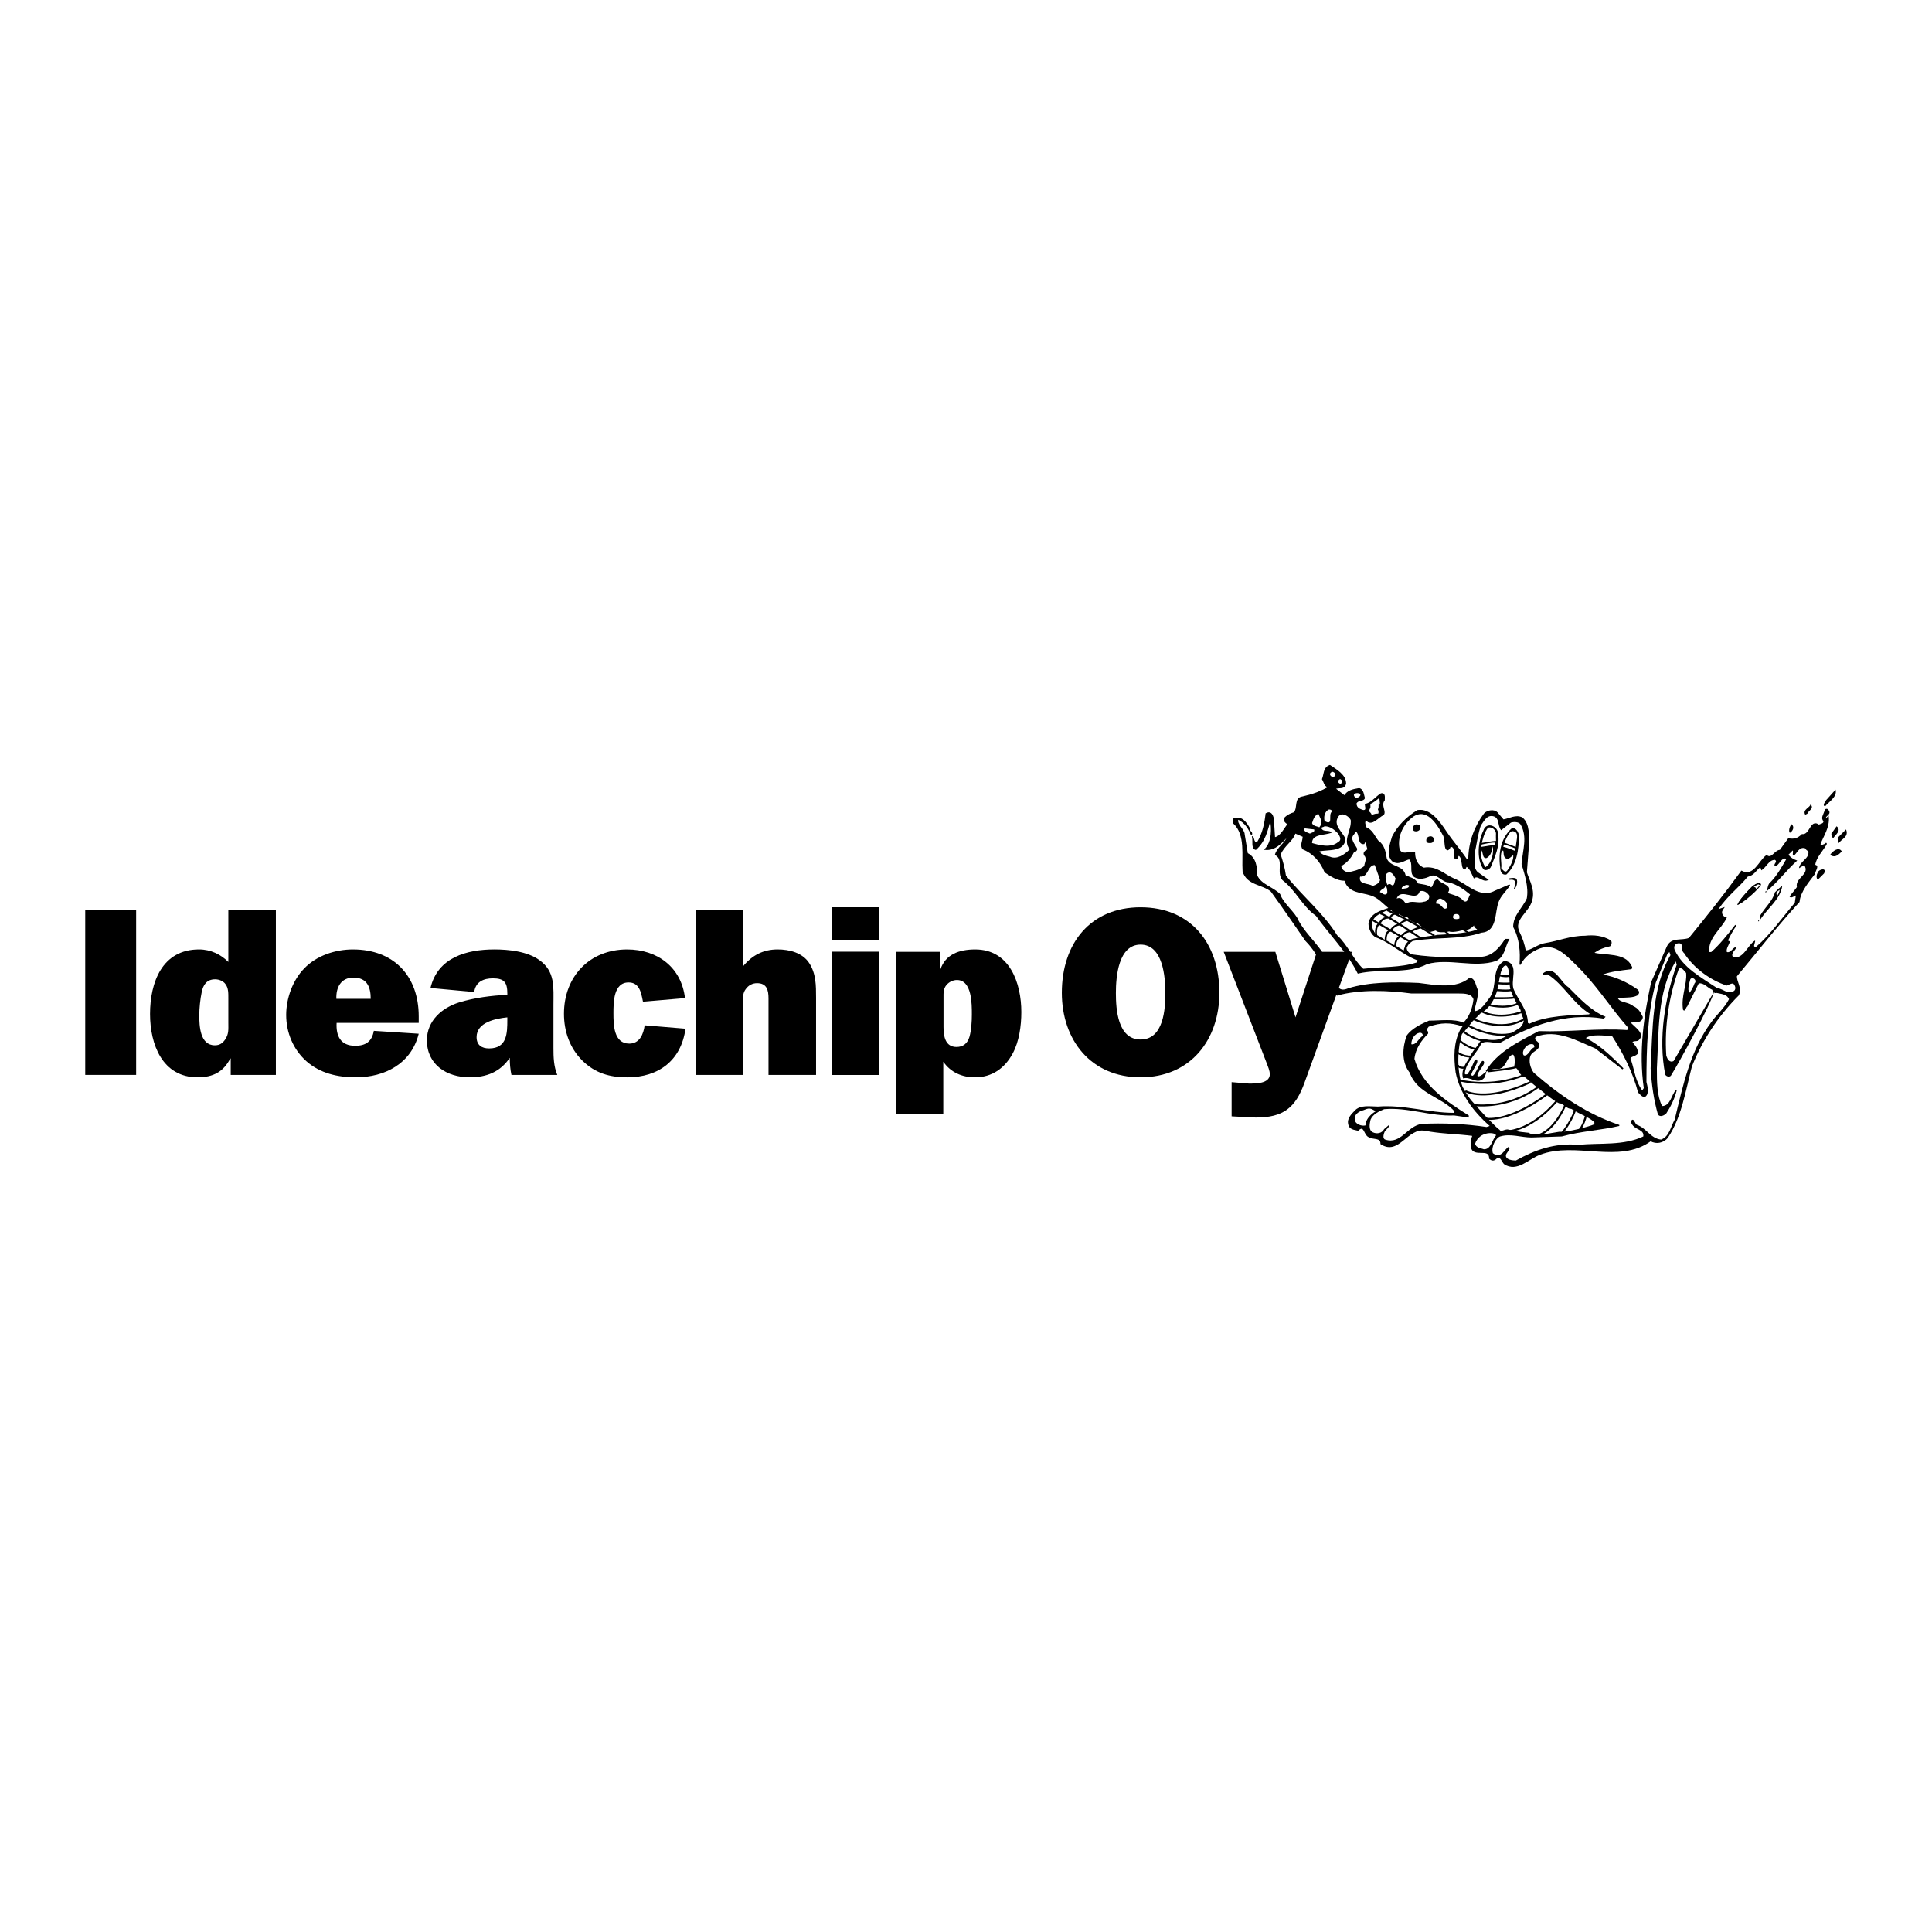 <?xml version="1.0" encoding="utf-8"?>
<!-- Generator: Adobe Illustrator 13.0.0, SVG Export Plug-In . SVG Version: 6.00 Build 14948)  -->
<!DOCTYPE svg PUBLIC "-//W3C//DTD SVG 1.0//EN" "http://www.w3.org/TR/2001/REC-SVG-20010904/DTD/svg10.dtd">
<svg version="1.0" id="Layer_1" xmlns="http://www.w3.org/2000/svg" xmlns:xlink="http://www.w3.org/1999/xlink" x="0px" y="0px"
	 width="192.756px" height="192.756px" viewBox="0 0 192.756 192.756" enable-background="new 0 0 192.756 192.756"
	 xml:space="preserve">
<g>
	<polygon fill-rule="evenodd" clip-rule="evenodd" fill="#FFFFFF" points="0,0 192.756,0 192.756,192.756 0,192.756 0,0 	"/>
	<path fill-rule="evenodd" clip-rule="evenodd" fill="#FFFFFF" d="M144.867,103.396v3.657l1.131,2.646l1.803,2.354l1.51,1.008
		l4.148,1.22c0,0,3.184-0.714,3.436-0.756s3.648-0.757,3.648-0.757l-0.756-1.135l-3.27-2.311l-3.018-1.893l-1.549-2.731l0.125-2.395
		l0.504-1.597l-1.133-3.32l-0.629-2.06c0,0-1.047,0.168-1.215,0.462c-0.168,0.294-1.592,2.817-1.592,2.817l-1.131,2.562
		l-1.217,1.596L144.867,103.396L144.867,103.396z"/>
	<path fill-rule="evenodd" clip-rule="evenodd" fill="#FFFFFF" d="M150.609,96.295l1.215-1.009l0.922-0.335l1.006-0.547l1.09-0.21
		l1.592,0.462c0,0,1.51,1.429,1.551,1.556c0.043,0.125,2.475,2.816,2.475,2.816l1.635,2.227l0.795,1.512l-0.461,0.463l-2.809-0.126
		l-2.264,0.126l-2.137-0.167l-1.592,0.041l-1.174,0.63l-1.676,0.967l-1.258,1.221l-0.963,0.672l-0.504,0.755l-0.797,0.169
		l-0.891-0.044l-0.328-0.458l0.758-1.599l0.461-0.8l0.434-0.433l0.447-0.324h0.752l0.84-0.041l0.838-0.463l1.426-0.882l0.293-0.421
		l-0.168-0.967l-0.572-1.189l-0.518-0.91l-0.25-0.968v-1.261L150.609,96.295L150.609,96.295z"/>
	<path fill-rule="evenodd" clip-rule="evenodd" fill="#FFFFFF" d="M149.311,95.312l0.584,0.941l0.715,0.042l0.168,0.587l1.047-1.008
		l0.127-0.755v-0.926l-0.42-0.881l-0.252-0.883l0.209-0.672l0.42-0.84l0.461-0.546c0,0,0.295-0.756,0.295-0.883
		c0-0.126,0.041-1.01,0.041-1.01l-0.293-0.672l-0.211-1.05v-1.092l0.084-1.008l0.084-1.261l-0.125-0.881l-0.42-0.589l-0.545-0.125
		l-0.461,0.042l-0.42,0.168h-0.293l-0.502-0.419l-0.629-0.336l-0.713,0.083l-0.502,0.714l-0.504,1.303l-0.293,1.43l-0.082,0.965
		l-0.211,0.547l-0.629-0.757l-0.754-0.924l-0.881-1.135l-0.502-0.841l-0.797-0.84l-0.713-0.59l-0.67-0.125l-0.502,0.042
		l-0.379,0.378l-0.545,0.42l-0.418,0.546l-0.32,1.062l-0.184,0.746l0.336,0.841l0.293,0.209h0.545l0.377,0.252l0.211,0.504
		l0.334,0.547l1.301,0.42l1.006,0.169l1.34,0.713l2.725,1.513l-2.305,3.152l-2.264,0.797l-0.922,0.126l-0.693,0.033l-0.773,0.22
		l-0.336,0.335l-0.293,0.378v0.547l0.586,0.251l1.678,0.42l3.939,0.084l2.262-0.167L149.311,95.312L149.311,95.312z"/>
	<path fill-rule="evenodd" clip-rule="evenodd" fill="#FFFFFF" d="M123.369,81.923c0,0,0.627,1.094,0.754,1.891
		c0.125,0.799,0.166,1.765,0.418,2.605c0.252,0.84,1.133,1.597,1.133,1.597l0.965,0.588l0.836,0.757l1.215,1.429l1.383,2.018
		l1.049,1.596l0.797,1.345l0.922,1.513l0.418,1.176l0.42,0.421l0.67,0.043l1.551-0.211h2.809l2.891,0.084l1.887-0.042h1.51
		l1.047-0.125l1.09,0.463l0.041,0.461v0.463l-0.209,0.965l0.377,0.169l0.629-0.42l0.867-1.231l0.432-0.491l0.043-0.715l0.25-1.218
		l0.334-0.8l0.295-0.125l-0.502-0.968l-0.377,0.152l-0.881,0.353l-1.215,0.042h-1.508l-1.846-0.042l-1.633-0.042l-0.9,0.405
		l-1.07,0.519l-1.342,0.126l-1.508,0.042l-0.797,0.042l-0.756,0.084l-0.375-0.421l-0.588-0.965l-1.172-1.513l-1.049-1.261
		l-0.838-1.05l-0.879-0.968l-0.883-0.924l-0.838-1.051l-0.711-0.799l-0.504-0.63l-0.084-0.589l-0.082-0.755l-0.211-0.504
		l-0.041-0.378l0.418-0.547l0.42-0.504l0.293-0.462l-0.377-0.167l-0.586,0.377l-0.588,0.252l-0.125-0.337v-0.84l-0.127-0.882
		l-0.092-0.216l-0.242,0.216l-0.293,0.841l-0.377,0.756l-0.211,0.462l-0.334,0.253l-0.252-0.337l-0.062-0.414l-0.232-0.551
		l-0.293-0.463l-0.336-0.42l-0.598-0.342L123.369,81.923L123.369,81.923z"/>
	<path fill-rule="evenodd" clip-rule="evenodd" d="M129.967,83.483l-0.73-0.313c-0.209,0.731-1.146,1.253-1.459,2.09
		c0.209,0.629,0.418,1.359,0.52,2.092c1.67,2.091,3.754,3.763,5.111,5.958c1.041,0.941,1.666,2.509,2.605,3.345
		c1.771-0.209,3.752-0.104,5.314-0.627l0.105-0.209c-1.459-0.522-2.711-1.777-4.17-2.299c-0.418-0.21-0.73-0.836-0.73-1.359
		c0.104-1.045,1.355-1.359,1.98-1.569c-0.521-0.417-1.041-1.044-1.771-1.253c-0.938-0.314-2.189-0.209-2.605-1.464
		c-0.729,0-1.355-0.417-1.982-0.836c-0.416-1.044-1.145-1.881-2.188-2.299C129.654,84.32,129.967,83.902,129.967,83.483
		L129.967,83.483z M134.244,78.16c-0.104,0.628-0.729,0.313-1.043,0.523l0.939,0.731c0.312-0.522,0.834-0.626,1.459-0.731
		c0.418,0.105,0.418,0.626,0.521,0.941c-0.104,0.313-0.625,0.104-0.834,0.522c0,0.522,0.416,0.627,0.73,0.732
		c0.418,0,0.207-0.417,0.207-0.628c0.627-0.104,1.045-0.731,1.564-1.045c0.418-0.104,0.314,0.418,0.314,0.626
		c-0.418,0.522,0.207,1.15-0.105,1.464c-0.521,0.209-1.146,1.149-1.668,0.522c-0.312,0.104-0.105,0.522-0.105,0.731
		c0.73,0.314,0.834,0.837,1.252,1.359c0.627,0.418,0.73,1.15,0.834,1.777c0.418,0.94,1.668,0.626,1.877,1.672
		c0.416,0.21,1.041,0.314,1.25,0.837c0.418,0.104,1.045,0.104,1.355,0.417c0.314-0.209,0.211-0.732,0.627-0.835
		c0.311,0.521,1.562,0.521,0.938,1.358c0.625,0.21,1.25,0.314,1.668,0.836c0.521,0.21,0.521-0.522,0.729-0.731
		c-0.625-0.523-1.355-1.045-2.188-1.254c-0.73,0-1.146-0.942-1.877-0.628c-0.418,0.21-1.041,0.419-1.564,0.105
		c-0.521-0.419,0-1.359-0.521-1.777c-0.521,0.105-1.041,0.626-1.666,0.209c-0.627-0.628-0.209-1.673,0-2.405
		c0.52-1.045,1.459-1.985,2.5-2.612c1.252-0.21,2.189,1.149,2.816,2.09c0.623,0.941,1.459,1.881,2.084,2.823h0.209
		c0-1.778,0.625-3.347,1.562-4.601c0.314-0.313,0.939-0.418,1.252-0.104l0.625,0.731c0.625-0.105,1.252-0.522,1.877-0.208
		c0.729,0.627,0.625,1.777,0.625,2.717l-0.207,2.717c0.311,0.942,0.834,1.777,0.521,2.823c-0.314,1.15-1.877,1.882-1.252,3.136
		c0.312,0.628,0.52,1.254,0.625,1.882c0.627,0,1.25-0.627,1.98-0.732c1.355-0.208,2.502-0.732,3.963-0.732
		c0.938-0.104,1.771,0,2.502,0.419c0.207,0.105,0.104,0.418,0,0.522c-0.523,0.105-1.148,0.314-1.668,0.732
		c1.25,0.314,3.125,0,3.752,1.254c0,0,0.26,0.333-0.105,0.314c-0.832,0.104-1.875,0.209-2.709,0.522v0.105
		c1.25,0.209,2.396,0.73,3.439,1.463c0.279,0.242,0.104,0.418,0,0.522c-0.625,0.312-1.355,0.104-1.98,0.312
		c0.209,0.524,1.084,0.408,1.564,0.837c0.518,0.216,0.729,0.628,0.938,1.046c-0.033,0.621-0.834,0.418-1.252,0.522
		c0.418,0.522,1.564,1.15,0.834,1.777c-0.207,0.104-0.52,0-0.623,0.209c0.207,0.313,0.623,0.627,0.52,1.149
		c-0.312,0.314-0.938,0.209-0.625,0.732c0.312,0.941,0.416,2.091,1.146,3.031l0.209-0.313c-0.521-3.658,0-7.213,0.729-10.559
		l1.564-3.553c0.416-0.942,1.459-0.523,2.189-0.836c1.877-2.3,3.545-4.391,5.213-6.69c1.25,0.627,1.771-1.045,2.502-1.568
		c0.521,0.419,0.832-0.523,1.355-0.523l0.832-1.15c0.521,0.105,0.939,0,1.355-0.417c0.836,0.105,0.836-1.568,1.668-0.941
		c0.211-0.104,0.523-0.104,0.523-0.418c-0.312-0.312,0-0.626,0.104-1.044c0-0.105,0.207-0.21,0.312,0
		c0.312,0.418-0.521,0.523-0.209,0.835l0.209-0.208c0.104,1.045-0.521,1.882-0.832,2.717c0.094,0.291,0.365,0.046,0.574,0.005
		l0.049-0.109v0.104c-0.385,0.691-1.047,1.297-1.146,2.091l0.209,0.105c0,0.313-0.209,0.523-0.209,0.732
		c-0.627,0.836-1.459,1.777-1.564,2.822c-2.293,2.509-4.064,4.809-6.254,7.422c0,0.627,0.521,1.149,0.209,1.882
		c-2.086,2.091-3.65,4.495-4.691,7.108c-0.625,2.404-1.043,5.122-2.398,7.108c-0.416,0.522-1.146,0.627-1.668,0.313
		c-3.127,2.3-7.506,0-11.051,1.359c-1.146,0.418-2.293,1.776-3.543,0.94c-0.209-0.209-0.418-0.94-0.834-0.522
		c-0.209,0.209-0.418,0.209-0.627,0c0-0.94-1.043-0.418-1.562-0.732c-0.418-0.208-0.295-1.104-0.105-1.567
		c-1.564-0.209-3.232-0.209-4.795-0.523c-1.771-0.312-2.605,2.509-4.379,1.359c0-0.731-0.834-0.419-1.25-0.731
		c-0.418-0.21-0.418-1.254-1.043-0.628c-0.416-0.104-0.834-0.104-0.938-0.626c-0.105-0.523,0.312-0.94,0.623-1.256
		c0.521-0.626,1.566-0.417,2.295-0.417c2.605-0.209,5.006,0.627,7.609,0.627l0.105-0.21c-1.252-1.463-3.754-1.776-4.482-3.866
		c-0.834-1.046-0.73-2.509-0.312-3.659c0.52-0.731,1.459-1.15,2.189-1.464c1.145,0,2.5-0.209,3.439,0.208
		c0.625-0.626,0.938-1.462,1.043-2.403c-0.209-0.627-0.939-0.627-1.564-0.627h-4.691c-2.293-0.313-5.213-0.418-7.402,0.209
		c-1.041-1.776-1.564-3.868-3.127-5.436c0,0-2.293-3.345-3.439-4.913c-0.836-0.731-2.398-0.628-2.814-1.986
		c-0.105-1.568,0.311-3.659-0.938-4.81v-0.418c0.832-0.312,1.248,0.418,1.562,0.942c-0.105,0.313,0.312,0.313,0.209,0.626
		c-0.209-0.523-0.627-1.254-1.355-1.568c-0.209,0.524,0.625,1.045,0.625,1.568l0.312,1.882c0.836,0.418,0.939,1.358,0.939,2.195
		c0.416,0.94,1.562,1.15,2.293,1.882c0.312,0.941,1.539,1.837,1.852,2.674c0.939,1.673,2.316,2.553,3.047,4.434
		c0.834,0.733,0.314,3.032,1.982,2.3c2.082-0.628,4.586-0.628,6.982-0.523c1.67,0.209,3.754,0.628,5.109-0.522
		c0.521,0.104,0.521,0.731,0.73,1.15c0.104,0.835-0.312,1.567-0.312,2.194c0.73,0,1.25-0.94,1.668-1.463
		c0.729-1.15,0.104-2.822,1.355-3.555c1.562,0.21,0.416,1.987,0.936,2.927c0.523,1.15,1.357,1.987,1.357,3.24l0.207,0.105
		c1.773-0.836,4.066-0.836,5.943-0.94l0.207-0.105c-1.771-1.044-2.641-2.947-4.311-3.993l-0.484,0.021
		c1.148-0.941,1.668,0.836,2.502,1.358c1.043,1.045,2.189,2.301,3.648,2.928l-0.104,0.104c-3.855-0.628-7.297,0.731-10.32,2.404
		c-0.73,0.104-1.414-0.303-1.934,0.116c-0.418,0.94-1.52,1.856-1.645,2.945c-0.029,0.321,0.346,0.18,0.346,0.18
		c0.629-0.85,0.621-1.398,0.842-1.463c0.355,0.197-0.932,1.521-0.408,1.625c0.324,0.132,0.908-1.633,1.105-1.472
		c0.268,0.232-0.809,1.101-0.6,1.517c0.312,0.106,0.658-0.236,0.867-0.445c0,0-0.139,0.342-0.139,0.445
		c-0.625,0.837-1.355-0.104-2.084,0.106c-0.209-0.628,0.207-1.359,0.521-1.778c0.307-0.669,0.652-1.076,0.916-1.397
		c0,0,0.256-0.532,0.553-0.636c1.6,0.271,1.889-0.002,3.684-1.147c0,0,0.477-0.479,0.371-0.896
		c-0.207-0.523-0.207-0.418-0.312-0.941c0,0-0.912-1.453-1.041-2.195c-0.105-0.418,0.045-2.493-0.584-2.242
		c-0.625,0.209-0.588,2.312-0.98,2.974c-0.234,0.683-0.822,1.48-1.459,1.777l-0.834,0.836c0,0-0.73,0.941-1.043,1.255
		c-0.418,1.254-0.588,3.591,0.059,5.318c0.393,0.682,0.717,1.292,1.361,1.867c0.43,0.611,2.125,2.326,2.334,2.431
		c0.207,0.314,0.623-0.104,0.938,0c0.73,0.21,1.98,0.314,1.98,0.314c0.521,0.313,1.252,0.104,1.877,0.104l1.25-0.208
		c0.627,0.104,3.023-0.522,3.441-0.732l0.104-0.209c-0.311-0.522-1.443-0.851-2.396-1.463c-0.314,0.104-0.939-0.628-1.148-0.524
		c-0.58-0.207-1.98-1.462-2.189-1.566c0,0-1.145-0.94-1.25-1.047c-0.625-0.207-0.521-0.73-1.043-1.044
		c0.105-0.418,0.088-1.426-0.33-1.175c-0.521,0.211-0.609,1.488-1.441,1.384c-0.361,0-0.879,0.078-1.078,0.303
		c1.162-1.911,3.305-2.938,5.248-3.962c3.023,0.104,5.838-0.312,8.861-0.104l0.104-0.314c-1.771-1.985-3.23-4.391-5.316-6.376
		c-0.938-0.94-2.084-2.091-3.545-1.568c-0.832,0.313-1.564,0.836-1.98,1.672c0.104-1.254,0-2.612-0.627-3.763
		c0-1.149,0.939-1.881,1.357-2.822c0.207-1.149-0.209-2.404-0.521-3.449c0.104-1.359,0.625-2.719-0.105-3.972
		c-0.207-0.315-0.73-0.315-1.041-0.21l-0.939,0.731c-0.312-0.418-0.104-1.149-0.729-1.358c-0.73-0.21-1.043,0.521-1.355,0.94
		c-0.312,0.941-0.418,1.881-0.625,2.823c0.104,0.628-0.209,1.358,0.312,1.881l1.043,0.733c-0.521,0.209-0.939-0.523-1.355-0.209
		c-0.209-0.418-0.314-0.837-0.73-1.15c-0.127,0.015-0.139,0.449-0.312,0.209c-0.207-0.183-0.064-1.086-0.482-1.296
		c-0.104,0-0.158,0.413-0.285,0.36c-0.418-0.208,0.18-1.261-0.588-1.259c-0.014,0.254-0.225,0.35-0.225,0.35
		c-0.371-0.011-0.191-0.977-0.4-1.395c-0.393-0.705-1.459-2.926-3.023-1.986c-1.043,0.73-1.668,1.986-1.459,3.239
		c0.207,0.836,1.041,0.314,1.562,0.419c0,0.732,0.312,1.359,0.939,1.568c1.25-0.209,1.98,0.627,2.918,1.045
		c1.355,0.523,2.605,2.091,4.17,1.254l1.459-0.628c-0.312,0.523-0.938,1.046-1.146,1.673c-0.416,1.046-0.104,2.928-1.666,3.032
		c-2.086,0.732-4.691,0.417-6.883,0.836c-0.312,0.209-0.52,0.418-0.625,0.732c0,0.417,0.418,0.731,0.73,0.731
		c2.189,0.314,4.586,0.314,6.881,0.21c1.041-0.105,1.771-0.941,2.291-1.777h0.314c-0.416,0.732-0.416,1.672-1.25,2.09
		c-2.189,0.731-4.691-0.312-6.883,0.314c-1.979,1.045-4.689,0.417-6.879,0.942c-1.043-2.092-2.814-3.869-4.17-5.75
		c-1.355-0.942-1.98-2.51-3.336-3.554c-0.625-0.733,0.207-1.986-0.73-2.51c0.209-0.731,1.043-1.149,1.252-1.881
		c-0.627,0.626-1.252,1.463-2.293,1.358c0.729-0.731,0.729-2.089,0.521-3.031c-0.314,1.15-0.521,2.196-1.459,3.031
		c-0.418-0.104-0.211-0.835-0.314-1.254c0.104,0,0.104,0.837,0.521,0.523c0.52-0.835,0.73-1.882,0.834-2.822
		c0.521-0.313,0.73,0.314,0.73,0.731l0.104,1.673c0.625-0.105,0.938-0.837,1.355-1.358c-0.104-0.106-0.521-0.315-0.314-0.627
		c0.314-0.314,0.627-0.419,0.939-0.523c0.416-0.522,0-1.463,0.834-1.568c0.938-0.21,1.875-0.523,2.711-1.047
		c-0.521,0.105-0.521-0.418-0.729-0.731c0.207-0.522,0.104-1.149,0.729-1.358C133.307,76.801,134.244,77.323,134.244,78.16
		L134.244,78.16z"/>
	<path fill="none" stroke="#000000" stroke-width="0.112" stroke-miterlimit="2.613" d="M134.244,78.16
		c-0.104,0.628-0.729,0.313-1.043,0.523l0.939,0.731c0.312-0.522,0.834-0.626,1.459-0.731c0.418,0.105,0.418,0.626,0.521,0.941
		c-0.104,0.313-0.625,0.104-0.834,0.522c0,0.522,0.416,0.627,0.73,0.732c0.418,0,0.207-0.417,0.207-0.628
		c0.627-0.104,1.045-0.731,1.564-1.045c0.418-0.104,0.314,0.418,0.314,0.626c-0.418,0.522,0.207,1.15-0.105,1.464
		c-0.521,0.209-1.146,1.149-1.668,0.522c-0.312,0.104-0.105,0.522-0.105,0.731c0.73,0.314,0.834,0.837,1.252,1.359
		c0.627,0.418,0.73,1.15,0.834,1.777c0.418,0.94,1.668,0.626,1.877,1.672c0.416,0.21,1.041,0.314,1.25,0.837
		c0.418,0.104,1.045,0.104,1.355,0.417c0.314-0.209,0.211-0.732,0.627-0.835c0.311,0.521,1.562,0.521,0.938,1.358
		c0.625,0.21,1.25,0.314,1.668,0.836c0.521,0.21,0.521-0.522,0.729-0.731c-0.625-0.523-1.355-1.045-2.188-1.254
		c-0.73,0-1.146-0.942-1.877-0.628c-0.418,0.21-1.041,0.419-1.564,0.105c-0.521-0.419,0-1.359-0.521-1.777
		c-0.521,0.105-1.041,0.626-1.666,0.209c-0.627-0.628-0.209-1.673,0-2.405c0.52-1.045,1.459-1.985,2.5-2.612
		c1.252-0.21,2.189,1.149,2.816,2.09c0.623,0.941,1.459,1.881,2.084,2.823h0.209c0-1.778,0.625-3.347,1.562-4.601
		c0.314-0.313,0.939-0.418,1.252-0.104l0.625,0.731c0.625-0.105,1.252-0.522,1.877-0.208c0.729,0.627,0.625,1.777,0.625,2.717
		l-0.207,2.717c0.311,0.942,0.834,1.777,0.521,2.823c-0.314,1.15-1.877,1.882-1.252,3.136c0.312,0.628,0.52,1.254,0.625,1.882
		c0.627,0,1.25-0.627,1.98-0.732c1.355-0.208,2.502-0.732,3.963-0.732c0.938-0.104,1.771,0,2.502,0.419
		c0.207,0.105,0.104,0.418,0,0.522c-0.523,0.105-1.148,0.314-1.668,0.732c1.25,0.314,3.125,0,3.752,1.254
		c0,0,0.26,0.333-0.105,0.314c-0.832,0.104-1.875,0.209-2.709,0.522v0.105c1.25,0.209,2.396,0.73,3.439,1.463
		c0.279,0.242,0.104,0.418,0,0.522c-0.625,0.312-1.355,0.104-1.98,0.312c0.209,0.524,1.084,0.408,1.564,0.837
		c0.518,0.216,0.729,0.628,0.938,1.046c-0.033,0.621-0.834,0.418-1.252,0.522c0.418,0.522,1.564,1.15,0.834,1.777
		c-0.207,0.104-0.52,0-0.623,0.209c0.207,0.313,0.623,0.627,0.52,1.149c-0.312,0.314-0.938,0.209-0.625,0.732
		c0.312,0.941,0.416,2.091,1.146,3.031l0.209-0.313c-0.521-3.658,0-7.213,0.729-10.559l1.564-3.553
		c0.416-0.942,1.459-0.523,2.189-0.836c1.877-2.3,3.545-4.391,5.213-6.69c1.25,0.627,1.771-1.045,2.502-1.568
		c0.521,0.419,0.832-0.523,1.355-0.523l0.832-1.15c0.521,0.105,0.939,0,1.355-0.417c0.836,0.105,0.836-1.568,1.668-0.941
		c0.211-0.104,0.523-0.104,0.523-0.418c-0.312-0.312,0-0.626,0.104-1.044c0-0.105,0.207-0.21,0.312,0
		c0.312,0.418-0.521,0.523-0.209,0.835l0.209-0.208c0.104,1.045-0.521,1.882-0.832,2.717c0.094,0.291,0.365,0.046,0.574,0.005
		l0.049-0.109v0.104c-0.385,0.691-1.047,1.297-1.146,2.091l0.209,0.105c0,0.313-0.209,0.523-0.209,0.732
		c-0.627,0.836-1.459,1.777-1.564,2.822c-2.293,2.509-4.064,4.809-6.254,7.422c0,0.627,0.521,1.149,0.209,1.882
		c-2.086,2.091-3.65,4.495-4.691,7.108c-0.625,2.404-1.043,5.122-2.398,7.108c-0.416,0.522-1.146,0.627-1.668,0.313
		c-3.127,2.3-7.506,0-11.051,1.359c-1.146,0.418-2.293,1.776-3.543,0.94c-0.209-0.209-0.418-0.94-0.834-0.522
		c-0.209,0.209-0.418,0.209-0.627,0c0-0.94-1.043-0.418-1.562-0.732c-0.418-0.208-0.295-1.104-0.105-1.567
		c-1.564-0.209-3.232-0.209-4.795-0.523c-1.771-0.312-2.605,2.509-4.379,1.359c0-0.731-0.834-0.419-1.25-0.731
		c-0.418-0.21-0.418-1.254-1.043-0.628c-0.416-0.104-0.834-0.104-0.938-0.626c-0.105-0.523,0.312-0.94,0.623-1.256
		c0.521-0.626,1.566-0.417,2.295-0.417c2.605-0.209,5.006,0.627,7.609,0.627l0.105-0.21c-1.252-1.463-3.754-1.776-4.482-3.866
		c-0.834-1.046-0.73-2.509-0.312-3.659c0.52-0.731,1.459-1.15,2.189-1.464c1.145,0,2.5-0.209,3.439,0.208
		c0.625-0.626,0.938-1.462,1.043-2.403c-0.209-0.627-0.939-0.627-1.564-0.627h-4.691c-2.293-0.313-5.213-0.418-7.402,0.209
		c-1.041-1.776-1.564-3.868-3.127-5.436c0,0-2.293-3.345-3.439-4.913c-0.836-0.731-2.398-0.628-2.814-1.986
		c-0.105-1.568,0.311-3.659-0.938-4.81v-0.418c0.832-0.312,1.248,0.418,1.562,0.942c-0.105,0.313,0.312,0.313,0.209,0.626
		c-0.209-0.523-0.627-1.254-1.355-1.568c-0.209,0.524,0.625,1.045,0.625,1.568l0.312,1.882c0.836,0.418,0.939,1.358,0.939,2.195
		c0.416,0.94,1.562,1.15,2.293,1.882c0.312,0.941,1.539,1.837,1.852,2.674c0.939,1.673,2.316,2.553,3.047,4.434
		c0.834,0.733,0.314,3.032,1.982,2.3c2.082-0.628,4.586-0.628,6.982-0.523c1.67,0.209,3.754,0.628,5.109-0.522
		c0.521,0.104,0.521,0.731,0.73,1.15c0.104,0.835-0.312,1.567-0.312,2.194c0.73,0,1.25-0.94,1.668-1.463
		c0.729-1.15,0.104-2.822,1.355-3.555c1.562,0.21,0.416,1.987,0.936,2.927c0.523,1.15,1.357,1.987,1.357,3.24l0.207,0.105
		c1.773-0.836,4.066-0.836,5.943-0.94l0.207-0.105c-1.771-1.044-2.641-2.947-4.311-3.993l-0.484,0.021
		c1.148-0.941,1.668,0.836,2.502,1.358c1.043,1.045,2.189,2.301,3.648,2.928l-0.104,0.104c-3.855-0.628-7.297,0.731-10.32,2.404
		c-0.73,0.104-1.414-0.303-1.934,0.116c-0.418,0.94-1.52,1.856-1.645,2.945c-0.029,0.321,0.346,0.18,0.346,0.18
		c0.629-0.85,0.621-1.398,0.842-1.463c0.355,0.197-0.932,1.521-0.408,1.625c0.324,0.132,0.908-1.633,1.105-1.472
		c0.268,0.232-0.809,1.101-0.6,1.517c0.312,0.106,0.658-0.236,0.867-0.445c0,0-0.139,0.342-0.139,0.445
		c-0.625,0.837-1.355-0.104-2.084,0.106c-0.209-0.628,0.207-1.359,0.521-1.778c0.307-0.669,0.652-1.076,0.916-1.397
		c0,0,0.256-0.532,0.553-0.636c1.6,0.271,1.889-0.002,3.684-1.147c0,0,0.477-0.479,0.371-0.896
		c-0.207-0.523-0.207-0.418-0.312-0.941c0,0-0.912-1.453-1.041-2.195c-0.105-0.418,0.045-2.493-0.584-2.242
		c-0.625,0.209-0.588,2.312-0.98,2.974c-0.234,0.683-0.822,1.48-1.459,1.777l-0.834,0.836c0,0-0.73,0.941-1.043,1.255
		c-0.418,1.254-0.588,3.591,0.059,5.318c0.393,0.682,0.717,1.292,1.361,1.867c0.43,0.611,2.125,2.326,2.334,2.431
		c0.207,0.314,0.623-0.104,0.938,0c0.73,0.21,1.98,0.314,1.98,0.314c0.521,0.313,1.252,0.104,1.877,0.104l1.25-0.208
		c0.627,0.104,3.023-0.522,3.441-0.732l0.104-0.209c-0.311-0.522-1.443-0.851-2.396-1.463c-0.314,0.104-0.939-0.628-1.148-0.524
		c-0.58-0.207-1.98-1.462-2.189-1.566c0,0-1.145-0.94-1.25-1.047c-0.625-0.207-0.521-0.73-1.043-1.044
		c0.105-0.418,0.088-1.426-0.33-1.175c-0.521,0.211-0.609,1.488-1.441,1.384c-0.361,0-0.879,0.078-1.078,0.303
		c1.162-1.911,3.305-2.938,5.248-3.962c3.023,0.104,5.838-0.312,8.861-0.104l0.104-0.314c-1.771-1.985-3.23-4.391-5.316-6.376
		c-0.938-0.94-2.084-2.091-3.545-1.568c-0.832,0.313-1.564,0.836-1.98,1.672c0.104-1.254,0-2.612-0.627-3.763
		c0-1.149,0.939-1.881,1.357-2.822c0.207-1.149-0.209-2.404-0.521-3.449c0.104-1.359,0.625-2.719-0.105-3.972
		c-0.207-0.315-0.73-0.315-1.041-0.21l-0.939,0.731c-0.312-0.418-0.104-1.149-0.729-1.358c-0.73-0.21-1.043,0.521-1.355,0.94
		c-0.312,0.941-0.418,1.881-0.625,2.823c0.104,0.628-0.209,1.358,0.312,1.881l1.043,0.733c-0.521,0.209-0.939-0.523-1.355-0.209
		c-0.209-0.418-0.314-0.837-0.73-1.15c-0.127,0.015-0.139,0.449-0.312,0.209c-0.207-0.183-0.064-1.086-0.482-1.296
		c-0.104,0-0.158,0.413-0.285,0.36c-0.418-0.208,0.18-1.261-0.588-1.259c-0.014,0.254-0.225,0.35-0.225,0.35
		c-0.371-0.011-0.191-0.977-0.4-1.395c-0.393-0.705-1.459-2.926-3.023-1.986c-1.043,0.73-1.668,1.986-1.459,3.239
		c0.207,0.836,1.041,0.314,1.562,0.419c0,0.732,0.312,1.359,0.939,1.568c1.25-0.209,1.98,0.627,2.918,1.045
		c1.355,0.523,2.605,2.091,4.17,1.254l1.459-0.628c-0.312,0.523-0.938,1.046-1.146,1.673c-0.416,1.046-0.104,2.928-1.666,3.032
		c-2.086,0.732-4.691,0.417-6.883,0.836c-0.312,0.209-0.52,0.418-0.625,0.732c0,0.417,0.418,0.731,0.73,0.731
		c2.189,0.314,4.586,0.314,6.881,0.21c1.041-0.105,1.771-0.941,2.291-1.777h0.314c-0.416,0.732-0.416,1.672-1.25,2.09
		c-2.189,0.731-4.691-0.312-6.883,0.314c-1.979,1.045-4.689,0.417-6.879,0.942c-1.043-2.092-2.814-3.869-4.17-5.75
		c-1.355-0.942-1.98-2.51-3.336-3.554c-0.625-0.733,0.207-1.986-0.73-2.51c0.209-0.731,1.043-1.149,1.252-1.881
		c-0.627,0.626-1.252,1.463-2.293,1.358c0.729-0.731,0.729-2.089,0.521-3.031c-0.314,1.15-0.521,2.196-1.459,3.031
		c-0.418-0.104-0.211-0.835-0.314-1.254c0.104,0,0.104,0.837,0.521,0.523c0.52-0.835,0.73-1.882,0.834-2.822
		c0.521-0.313,0.73,0.314,0.73,0.731l0.104,1.673c0.625-0.105,0.938-0.837,1.355-1.358c-0.104-0.106-0.521-0.315-0.314-0.627
		c0.314-0.314,0.627-0.419,0.939-0.523c0.416-0.522,0-1.463,0.834-1.568c0.938-0.21,1.875-0.523,2.711-1.047
		c-0.521,0.105-0.521-0.418-0.729-0.731c0.207-0.522,0.104-1.149,0.729-1.358C133.307,76.801,134.244,77.323,134.244,78.16
		L134.244,78.16z M134.244,78.16c-0.104,0.628-0.729,0.313-1.043,0.523l0.939,0.731c0.312-0.522,0.834-0.626,1.459-0.731
		c0.418,0.105,0.418,0.626,0.521,0.941c-0.104,0.313-0.625,0.104-0.834,0.522c0,0.522,0.416,0.627,0.73,0.732
		c0.418,0,0.207-0.417,0.207-0.628c0.627-0.104,1.045-0.731,1.564-1.045c0.418-0.104,0.314,0.418,0.314,0.626
		c-0.418,0.522,0.207,1.15-0.105,1.464c-0.521,0.209-1.146,1.149-1.668,0.522c-0.312,0.104-0.105,0.522-0.105,0.731
		c0.73,0.314,0.834,0.837,1.252,1.359c0.627,0.418,0.73,1.15,0.834,1.777c0.418,0.94,1.668,0.626,1.877,1.672
		c0.416,0.21,1.041,0.314,1.25,0.837c0.418,0.104,1.045,0.104,1.355,0.417c0.314-0.209,0.211-0.732,0.627-0.835
		c0.311,0.521,1.562,0.521,0.938,1.358c0.625,0.21,1.25,0.314,1.668,0.836c0.521,0.21,0.521-0.522,0.729-0.731
		c-0.625-0.523-1.355-1.045-2.188-1.254c-0.73,0-1.146-0.942-1.877-0.628c-0.418,0.21-1.041,0.419-1.564,0.105
		c-0.521-0.419,0-1.359-0.521-1.777c-0.521,0.105-1.041,0.626-1.666,0.209c-0.627-0.628-0.209-1.673,0-2.405
		c0.52-1.045,1.459-1.985,2.5-2.612c1.252-0.21,2.189,1.149,2.816,2.09c0.623,0.941,1.459,1.881,2.084,2.823h0.209
		c0-1.778,0.625-3.347,1.562-4.601c0.314-0.313,0.939-0.418,1.252-0.104l0.625,0.731c0.625-0.105,1.252-0.522,1.877-0.208
		c0.729,0.627,0.625,1.777,0.625,2.717l-0.207,2.717c0.311,0.942,0.834,1.777,0.521,2.823c-0.314,1.15-1.877,1.882-1.252,3.136
		c0.312,0.628,0.52,1.254,0.625,1.882c0.627,0,1.25-0.627,1.98-0.732c1.355-0.208,2.502-0.732,3.963-0.732
		c0.938-0.104,1.771,0,2.502,0.419c0.207,0.105,0.104,0.418,0,0.522c-0.523,0.105-1.148,0.314-1.668,0.732
		c1.25,0.314,3.125,0,3.752,1.254c0,0,0.26,0.333-0.105,0.314c-0.832,0.104-1.875,0.209-2.709,0.522v0.105
		c1.25,0.209,2.396,0.73,3.439,1.463c0.279,0.242,0.104,0.418,0,0.522c-0.625,0.312-1.355,0.104-1.98,0.312
		c0.209,0.524,1.084,0.408,1.564,0.837c0.518,0.216,0.729,0.628,0.938,1.046c-0.033,0.621-0.834,0.418-1.252,0.522
		c0.418,0.522,1.564,1.15,0.834,1.777c-0.207,0.104-0.52,0-0.623,0.209c0.207,0.313,0.623,0.627,0.52,1.149
		c-0.312,0.314-0.938,0.209-0.625,0.732c0.312,0.941,0.416,2.091,1.146,3.031l0.209-0.313c-0.521-3.658,0-7.213,0.729-10.559
		l1.564-3.553c0.416-0.942,1.459-0.523,2.189-0.836c1.877-2.3,3.545-4.391,5.213-6.69c1.25,0.627,1.771-1.045,2.502-1.568
		c0.521,0.419,0.832-0.523,1.355-0.523l0.832-1.15c0.521,0.105,0.939,0,1.355-0.417c0.836,0.105,0.836-1.568,1.668-0.941
		c0.211-0.104,0.523-0.104,0.523-0.418c-0.312-0.312,0-0.626,0.104-1.044c0-0.105,0.207-0.21,0.312,0
		c0.312,0.418-0.521,0.523-0.209,0.835l0.209-0.208c0.104,1.045-0.521,1.882-0.832,2.717c0.094,0.291,0.365,0.046,0.574,0.005
		l0.049-0.109v0.104c-0.385,0.691-1.047,1.297-1.146,2.091l0.209,0.105c0,0.313-0.209,0.523-0.209,0.732
		c-0.627,0.836-1.459,1.777-1.564,2.822c-2.293,2.509-4.064,4.809-6.254,7.422c0,0.627,0.521,1.149,0.209,1.882
		c-2.086,2.091-3.65,4.495-4.691,7.108c-0.625,2.404-1.043,5.122-2.398,7.108c-0.416,0.522-1.146,0.627-1.668,0.313
		c-3.127,2.3-7.506,0-11.051,1.359c-1.146,0.418-2.293,1.776-3.543,0.94c-0.209-0.209-0.418-0.94-0.834-0.522
		c-0.209,0.209-0.418,0.209-0.627,0c0-0.94-1.043-0.418-1.562-0.732c-0.418-0.208-0.295-1.104-0.105-1.567
		c-1.564-0.209-3.232-0.209-4.795-0.523c-1.771-0.312-2.605,2.509-4.379,1.359c0-0.731-0.834-0.419-1.25-0.731
		c-0.418-0.21-0.418-1.254-1.043-0.628c-0.416-0.104-0.834-0.104-0.938-0.626c-0.105-0.523,0.312-0.94,0.623-1.256
		c0.521-0.626,1.566-0.417,2.295-0.417c2.605-0.209,5.006,0.627,7.609,0.627l0.105-0.21c-1.252-1.463-3.754-1.776-4.482-3.866
		c-0.834-1.046-0.73-2.509-0.312-3.659c0.52-0.731,1.459-1.15,2.189-1.464c1.145,0,2.5-0.209,3.439,0.208
		c0.625-0.626,0.938-1.462,1.043-2.403c-0.209-0.627-0.939-0.627-1.564-0.627h-4.691c-2.293-0.313-5.213-0.418-7.402,0.209
		c-1.041-1.776-1.564-3.868-3.127-5.436c0,0-2.293-3.345-3.439-4.913c-0.836-0.731-2.398-0.628-2.814-1.986
		c-0.105-1.568,0.311-3.659-0.938-4.81v-0.418c0.832-0.312,1.248,0.418,1.562,0.942c-0.105,0.313,0.312,0.313,0.209,0.626
		c-0.209-0.523-0.627-1.254-1.355-1.568c-0.209,0.524,0.625,1.045,0.625,1.568l0.312,1.882c0.836,0.418,0.939,1.358,0.939,2.195
		c0.416,0.94,1.562,1.15,2.293,1.882c0.312,0.941,1.539,1.837,1.852,2.674c0.939,1.673,2.316,2.553,3.047,4.434
		c0.834,0.733,0.314,3.032,1.982,2.3c2.082-0.628,4.586-0.628,6.982-0.523c1.67,0.209,3.754,0.628,5.109-0.522
		c0.521,0.104,0.521,0.731,0.73,1.15c0.104,0.835-0.312,1.567-0.312,2.194c0.73,0,1.25-0.94,1.668-1.463
		c0.729-1.15,0.104-2.822,1.355-3.555c1.562,0.21,0.416,1.987,0.936,2.927c0.523,1.15,1.357,1.987,1.357,3.24l0.207,0.105
		c1.773-0.836,4.066-0.836,5.943-0.94l0.207-0.105c-1.771-1.044-2.641-2.947-4.311-3.993l-0.484,0.021
		c1.148-0.941,1.668,0.836,2.502,1.358c1.043,1.045,2.189,2.301,3.648,2.928l-0.104,0.104c-3.855-0.628-7.297,0.731-10.32,2.404
		c-0.73,0.104-1.414-0.303-1.934,0.116c-0.418,0.94-1.52,1.856-1.645,2.945c-0.029,0.321,0.346,0.18,0.346,0.18
		c0.629-0.85,0.621-1.398,0.842-1.463c0.355,0.197-0.932,1.521-0.408,1.625c0.324,0.132,0.908-1.633,1.105-1.472
		c0.268,0.232-0.809,1.101-0.6,1.517c0.312,0.106,0.658-0.236,0.867-0.445c0,0-0.139,0.342-0.139,0.445
		c-0.625,0.837-1.355-0.104-2.084,0.106c-0.209-0.628,0.207-1.359,0.521-1.778c0.307-0.669,0.652-1.076,0.916-1.397
		c0,0,0.256-0.532,0.553-0.636c1.6,0.271,1.889-0.002,3.684-1.147c0,0,0.477-0.479,0.371-0.896
		c-0.207-0.523-0.207-0.418-0.312-0.941c0,0-0.912-1.453-1.041-2.195c-0.105-0.418,0.045-2.493-0.584-2.242
		c-0.625,0.209-0.588,2.312-0.98,2.974c-0.234,0.683-0.822,1.48-1.459,1.777l-0.834,0.836c0,0-0.73,0.941-1.043,1.255
		c-0.418,1.254-0.588,3.591,0.059,5.318c0.393,0.682,0.717,1.292,1.361,1.867c0.43,0.611,2.125,2.326,2.334,2.431
		c0.207,0.314,0.623-0.104,0.938,0c0.73,0.21,1.98,0.314,1.98,0.314c0.521,0.313,1.252,0.104,1.877,0.104l1.25-0.208
		c0.627,0.104,3.023-0.522,3.441-0.732l0.104-0.209c-0.311-0.522-1.443-0.851-2.396-1.463c-0.314,0.104-0.939-0.628-1.148-0.524
		c-0.58-0.207-1.98-1.462-2.189-1.566c0,0-1.145-0.94-1.25-1.047c-0.625-0.207-0.521-0.73-1.043-1.044
		c0.105-0.418,0.088-1.426-0.33-1.175c-0.521,0.211-0.609,1.488-1.441,1.384c-0.361,0-0.879,0.078-1.078,0.303
		c1.162-1.911,3.305-2.938,5.248-3.962c3.023,0.104,5.838-0.312,8.861-0.104l0.104-0.314c-1.771-1.985-3.23-4.391-5.316-6.376
		c-0.938-0.94-2.084-2.091-3.545-1.568c-0.832,0.313-1.564,0.836-1.98,1.672c0.104-1.254,0-2.612-0.627-3.763
		c0-1.149,0.939-1.881,1.357-2.822c0.207-1.149-0.209-2.404-0.521-3.449c0.104-1.359,0.625-2.719-0.105-3.972
		c-0.207-0.315-0.73-0.315-1.041-0.21l-0.939,0.731c-0.312-0.418-0.104-1.149-0.729-1.358c-0.73-0.21-1.043,0.521-1.355,0.94
		c-0.312,0.941-0.418,1.881-0.625,2.823c0.104,0.628-0.209,1.358,0.312,1.881l1.043,0.733c-0.521,0.209-0.939-0.523-1.355-0.209
		c-0.209-0.418-0.314-0.837-0.73-1.15c-0.127,0.015-0.139,0.449-0.312,0.209c-0.207-0.183-0.064-1.086-0.482-1.296
		c-0.104,0-0.158,0.413-0.285,0.36c-0.418-0.208,0.18-1.261-0.588-1.259c-0.014,0.254-0.225,0.35-0.225,0.35
		c-0.371-0.011-0.191-0.977-0.4-1.395c-0.393-0.705-1.459-2.926-3.023-1.986c-1.043,0.73-1.668,1.986-1.459,3.239
		c0.207,0.836,1.041,0.314,1.562,0.419c0,0.732,0.312,1.359,0.939,1.568c1.25-0.209,1.98,0.627,2.918,1.045
		c1.355,0.523,2.605,2.091,4.17,1.254l1.459-0.628c-0.312,0.523-0.938,1.046-1.146,1.673c-0.416,1.046-0.104,2.928-1.666,3.032
		c-2.086,0.732-4.691,0.417-6.883,0.836c-0.312,0.209-0.52,0.418-0.625,0.732c0,0.417,0.418,0.731,0.73,0.731
		c2.189,0.314,4.586,0.314,6.881,0.21c1.041-0.105,1.771-0.941,2.291-1.777h0.314c-0.416,0.732-0.416,1.672-1.25,2.09
		c-2.189,0.731-4.691-0.312-6.883,0.314c-1.979,1.045-4.689,0.417-6.879,0.942c-1.043-2.092-2.814-3.869-4.17-5.75
		c-1.355-0.942-1.98-2.51-3.336-3.554c-0.625-0.733,0.207-1.986-0.73-2.51c0.209-0.731,1.043-1.149,1.252-1.881
		c-0.627,0.626-1.252,1.463-2.293,1.358c0.729-0.731,0.729-2.089,0.521-3.031c-0.314,1.15-0.521,2.196-1.459,3.031
		c-0.418-0.104-0.211-0.835-0.314-1.254c0.104,0,0.104,0.837,0.521,0.523c0.52-0.835,0.73-1.882,0.834-2.822
		c0.521-0.313,0.73,0.314,0.73,0.731l0.104,1.673c0.625-0.105,0.938-0.837,1.355-1.358c-0.104-0.106-0.521-0.315-0.314-0.627
		c0.314-0.314,0.627-0.419,0.939-0.523c0.416-0.522,0-1.463,0.834-1.568c0.938-0.21,1.875-0.523,2.711-1.047
		c-0.521,0.105-0.521-0.418-0.729-0.731c0.207-0.522,0.104-1.149,0.729-1.358C133.307,76.801,134.244,77.323,134.244,78.16
		L134.244,78.16z"/>
	<path fill-rule="evenodd" clip-rule="evenodd" d="M182.092,80.452c-0.314-0.104,0-0.418,0.104-0.626l0.938-1.046
		C183.342,79.511,182.404,80.034,182.092,80.452L182.092,80.452z"/>
	<path fill-rule="evenodd" clip-rule="evenodd" fill="#D4D2D2" d="M137.473,80.766c0-0.188-0.223-0.799,0.039-1.071
		c0.029-0.031,0.062-0.057,0.104-0.077l0.066,0.521L137.473,80.766L137.473,80.766z"/>
	<path fill-rule="evenodd" clip-rule="evenodd" d="M180.318,81.185l-0.207,0.104c-0.314-0.522,0.52-0.731,0.52-1.044
		C181.049,80.662,180.422,80.87,180.318,81.185L180.318,81.185z"/>
	<path fill-rule="evenodd" clip-rule="evenodd" fill="#D4D2D2" d="M137.473,81.185h-0.209c-0.104-0.209,0.104-0.315,0.209-0.418
		C137.576,80.87,137.576,81.185,137.473,81.185L137.473,81.185z"/>
	<path fill-rule="evenodd" clip-rule="evenodd" d="M141.643,82.334c0.207,0.313-0.047,0.614-0.361,0.614
		c-0.311,0-0.398-0.212-0.266-0.509C141.178,82.184,141.434,82.229,141.643,82.334L141.643,82.334z"/>
	<path fill-rule="evenodd" clip-rule="evenodd" d="M178.65,83.066h-0.104c-0.105-0.209,0-0.627,0.209-0.837
		C179.068,82.543,178.859,82.857,178.65,83.066L178.65,83.066z"/>
	<path fill-rule="evenodd" clip-rule="evenodd" d="M149.461,83.17c0.209,1.253-0.311,2.3-0.729,3.345
		c-0.105,0.209-0.523,0.417-0.732,0.209c-0.729-1.045-0.52-2.823,0-3.868C148.314,81.917,149.461,82.439,149.461,83.17
		L149.461,83.17z"/>
	<path fill-rule="evenodd" clip-rule="evenodd" d="M182.926,83.588c-0.209,0-0.209-0.313-0.209-0.418l0.52-0.731
		C183.758,82.857,183.133,83.275,182.926,83.588L182.926,83.588z"/>
	<path fill-rule="evenodd" clip-rule="evenodd" fill="#FFFFFF" d="M149.254,83.17c-0.018,0.13,0.004,0.727,0.004,0.727
		c-0.314,0-1.412,0.2-1.412,0.2s0.242-1.151,0.639-1.526C148.902,82.466,149.254,82.857,149.254,83.17L149.254,83.17z"/>
	<path fill-rule="evenodd" clip-rule="evenodd" d="M151.545,83.275c0,1.463-0.207,3.031-1.25,3.972
		c-0.521,0.105-0.625-0.418-0.625-0.732c-0.209-1.463,0.104-2.927,1.146-3.869C151.234,82.543,151.441,82.962,151.545,83.275
		L151.545,83.275z"/>
	<path fill-rule="evenodd" clip-rule="evenodd" d="M183.447,84.111c-0.105-0.104-0.105-0.522,0-0.627l0.729-0.73
		C184.488,83.483,183.758,83.693,183.447,84.111L183.447,84.111z"/>
	<path fill-rule="evenodd" clip-rule="evenodd" d="M143.039,83.689c0.033,0.456-0.295,0.424-0.459,0.422
		c-0.312,0-0.332-0.305-0.209-0.522C142.58,83.379,142.986,83.371,143.039,83.689L143.039,83.689z"/>
	<path fill-rule="evenodd" clip-rule="evenodd" fill="#FFFFFF" d="M148.209,86.516c-0.209-0.209-0.615-1.271-0.408-1.689
		c0.199,0.289,0.09,0.886,0.531,0.774c0.461-0.265,0.504-0.758,0.607-1.177C149.043,85.157,148.836,86.097,148.209,86.516
		L148.209,86.516z"/>
	<path fill-rule="evenodd" clip-rule="evenodd" fill="#FFFFFF" d="M180.422,84.952c0.105,0.73-0.834,0.94-0.938,1.671l0.521-0.312
		c0.625,0.94-0.938,1.255-0.73,2.195c-0.207,0.313-0.52,0.627-0.729,0.942c0.104,0.208,0.416,0,0.625-0.105l-0.104,0.731
		c-1.252,1.464-2.398,3.136-3.857,4.391c-0.105,0-0.209,0-0.209-0.104l0.104-0.418v-0.105c-0.729,0.419-1.146,1.882-2.189,1.673
		c-0.312-0.417,0.314-0.731,0.314-1.046c-0.418,0.104-0.523,0.629-0.939,0.522c-0.104-0.312,0.209-0.73,0.312-1.044l-0.207-0.105
		c0.207-0.417,0.52-1.045,0.834-1.464l-0.105-0.104c-0.729,0.94-1.564,1.987-2.398,2.717h-0.207
		c-0.104-1.463,1.25-2.299,1.771-3.449c-0.312,0-0.625-0.417-0.416-0.731l0.207-0.313l-0.625,0.209
		c0.879-1.321,1.98-2.092,2.92-3.242c0.625-0.104,0.834-0.625,1.25-0.94l0.105,0.315c0.521-0.315,0.729-1.047,1.355-1.047
		c0.312,0.21-0.209,0.419,0,0.628c0.416,0,0.625-0.94,1.146-0.732c-0.418,0.732-0.939,1.673-1.564,2.301
		c-0.312,0.209-0.297,0.658-0.416,0.941c1.146-0.941,2.012-2.129,3.055-3.069c-0.314-0.105-0.658-0.277-0.867-0.591
		c0.105-0.104,0.314-0.312,0.418-0.419c0.104,0.211-0.104,0.419,0.104,0.524c0.346-0.239,0.521-0.94,1.148-0.731
		C180.215,84.846,180.318,84.846,180.422,84.952L180.422,84.952z"/>
	<path fill-rule="evenodd" clip-rule="evenodd" d="M183.758,84.948c-0.311,0.312-0.625,0.627-1.041,0.418l-0.105-0.106
		C182.82,84.948,183.447,84.424,183.758,84.948L183.758,84.948z"/>
	<path fill-rule="evenodd" clip-rule="evenodd" fill="#FFFFFF" d="M150.398,85.679c0.207,0.033,0.477-0.343,0.582-0.343
		c0.043,0.53-0.373,1.18-0.582,1.494c-0.207,0.312-0.418,0-0.625-0.21c0.104-0.419-0.229-1.562,0.188-1.771
		C150.066,84.954,149.895,85.646,150.398,85.679L150.398,85.679z"/>
	<path fill-rule="evenodd" clip-rule="evenodd" d="M181.988,87.142l-0.627,0.628c-0.209-0.209-0.105-0.522,0-0.732
		C181.465,86.725,182.299,86.516,181.988,87.142L181.988,87.142z"/>
	<path fill-rule="evenodd" clip-rule="evenodd" d="M151.305,87.715c0.137,0.181,0.033,0.891-0.279,0.995
		c0.207-0.528,0.311-1.026-0.396-0.932c-0.223-0.083-0.021-0.147-0.021-0.147S151.209,87.503,151.305,87.715L151.305,87.715z"/>
	<path fill-rule="evenodd" clip-rule="evenodd" d="M175.627,91.743v-0.419c0.416-0.733,1.252-1.463,1.461-2.3
		c0.207-0.21,0.52-0.523,0.729-0.627C177.607,89.755,176.357,90.591,175.627,91.743L175.627,91.743z"/>
	<path fill-rule="evenodd" clip-rule="evenodd" d="M175.654,88.323c-0.314,0.314-1.799,1.851-2.32,1.956
		c0.207-0.524,1.047-1.398,1.463-1.816C174.693,88.567,175.51,87.821,175.654,88.323L175.654,88.323z"/>
	<polygon fill-rule="evenodd" clip-rule="evenodd" points="176.148,89.129 176.148,88.919 176.254,88.919 176.148,89.129 	"/>
	<path fill-rule="evenodd" clip-rule="evenodd" fill="#D4D2D2" d="M139.037,91.533c0.625-0.208,1.041,0.314,1.354,0.628
		c0.209,0.104,0.625,0.104,0.73,0.419c-0.209,0.208-0.521,0.521-0.834,0.312c-0.209-0.104-0.416-0.312-0.416-0.523
		c-0.418,0-0.834-0.104-1.043-0.522c0.104,0,0.104-0.104,0.104-0.208c-0.209-0.105-0.625,0.418-0.834-0.105
		c-0.105-0.208,0.105-0.417,0.312-0.417C138.723,91.115,139.244,91.22,139.037,91.533L139.037,91.533z"/>
	<path fill-rule="evenodd" clip-rule="evenodd" fill="#D4D2D2" d="M137.785,92.161c-0.104,0.104-0.312,0.208-0.521,0
		c-0.209-0.21,0-0.417,0.209-0.522C137.473,91.638,138.186,91.832,137.785,92.161L137.785,92.161z"/>
	<path fill-rule="evenodd" clip-rule="evenodd" d="M175.523,91.847l-0.105,0.104v-0.208
		C175.418,91.743,175.418,91.847,175.523,91.847L175.523,91.847z"/>
	<path fill-rule="evenodd" clip-rule="evenodd" fill="#D4D2D2" d="M138.932,92.369c-0.104,0.211-0.312,0.419-0.521,0.523
		c-0.104-0.208-0.418-0.208-0.521-0.417c0.104-0.21,0.104-0.418,0.314-0.418C138.514,92.057,138.723,92.161,138.932,92.369
		L138.932,92.369z"/>
	<path fill-rule="evenodd" clip-rule="evenodd" fill="#D4D2D2" d="M137.576,92.997c0.105,0.208-0.104,0.313-0.312,0.208
		c-0.104-0.208-0.418-0.521-0.209-0.836C137.367,92.475,137.785,92.58,137.576,92.997L137.576,92.997z"/>
	<path fill-rule="evenodd" clip-rule="evenodd" fill="#D4D2D2" d="M139.975,93.205c0.209-0.208,0.625,0,0.729,0.315
		c0,0.208-0.104,0.417-0.312,0.417h-0.52c0.416,0,0.312,0.523,0.207,0.732l-0.104,0.105c-0.312-0.105-0.418-0.418-0.418-0.629
		c-0.104-0.312,0.521-0.312,0.105-0.73l-0.521,0.105c0.207,0.104,0.207,0.417,0.207,0.731c-0.416,0.209-0.52-0.314-0.625-0.523
		c-0.104-0.208,0.209-0.208,0.314-0.313h0.104c-0.104-0.105-0.418-0.418-0.209-0.731C139.244,92.475,139.975,92.684,139.975,93.205
		L139.975,93.205z"/>
	<path fill-rule="evenodd" clip-rule="evenodd" fill="#D4D2D2" d="M142.164,93.205c-0.209,0.315-0.625,0.315-1.043,0.21
		c-0.209-0.105-0.418-0.314-0.209-0.523C141.328,92.892,141.85,92.684,142.164,93.205L142.164,93.205z"/>
	<path fill-rule="evenodd" clip-rule="evenodd" fill="#D4D2D2" d="M138.514,93.415c0.105,0.208,0,0.522-0.207,0.419
		c-0.418-0.106-0.521-0.524-0.418-0.942C138.203,92.892,138.379,93.282,138.514,93.415L138.514,93.415z"/>
	<path fill-rule="evenodd" clip-rule="evenodd" fill="#FFFFFF" d="M168.018,95.088c0.938,1.463,2.605,2.718,4.273,3.24
		c0.209-0.104,0.416-0.21,0.625-0.21c0.209,0.21,0.314,0.524,0.105,0.732c-0.625,0.418-1.146-0.208-1.771-0.314
		c-1.564-1.044-3.338-1.985-4.17-3.762c-0.105-0.314,0-0.523,0.207-0.629C168.121,93.938,167.6,94.774,168.018,95.088
		L168.018,95.088z"/>
	<path fill-rule="evenodd" clip-rule="evenodd" fill="#FFFFFF" d="M166.662,95.297c-1.877,3.239-1.771,7.422-1.98,11.289
		c0.104,1.672,0.312,3.137,0.729,4.601c0.209,0.313,0.627,0.104,0.836-0.105c0.416-0.627,0.834-1.464,1.041-2.301h-0.104
		c-0.418,0.419-0.521,1.569-1.357,1.569c-0.52-1.045-0.52-2.403-0.52-3.764c0.209-3.659,0-7.631,1.877-10.664l0.104,0.315
		c-1.146,3.239-1.877,7.318-1.146,10.977c0.105,0.207,0.521,0.313,0.625,0c0.73-1.15,3.938-7.026,4.25-8.282l-4.041,6.924
		c-0.418,0.208-0.625-0.211-0.729-0.523c-0.209-3.031,0.311-6.063,1.25-8.677c0.312-0.209,0.521,0.21,0.729,0.419
		c0.105,1.15-0.52,2.299-0.312,3.658c0.209,0.313,0.312-0.313,0.418-0.313l1.148-2.301c0.52-0.104,0.832,0.418,1.354,0.629
		c0.104,0.312-0.021,0.049,0.188,0.364c0-0.315-0.084,0.054,0.23-0.053c0.416,0.106,1.041,0.106,1.25,0.629
		c-0.418,0.836-1.25,1.567-1.773,2.299c-2.084,2.822-2.814,6.271-3.646,9.722c-0.418,0.732-0.523,1.673-1.355,1.987
		c-1.043-0.106-1.459-1.15-2.398-1.465c-0.209-0.104-0.209-0.417-0.418-0.522c-0.207,0-0.207,0.314-0.104,0.419
		c0.312,0.627,1.25,0.522,1.146,1.254c-1.98,0.94-4.273,0.627-6.463,0.837c-2.398-0.21-4.379,0.522-6.254,1.567
		c-0.314,0-0.994-0.071-0.994-0.488c0-0.315,0.578-0.658,0.264-0.87c-0.367,0.166-0.73,1.254-1.564,0.627
		c-0.205-0.658,0.324-1.549,0.73-1.673c1.041-0.313,2.084,0.104,3.127,0.104l3.023-0.104c1.875-0.522,3.963-0.627,5.734-1.046
		v-0.104c-3.129-1.044-5.943-2.926-8.549-5.227c-0.312-0.418-0.523-1.148-0.312-1.672c0.207-0.523,1.041-0.523,0.832-1.254
		c-0.104-0.211-0.52-0.315-0.312-0.629c2.086-0.835,4.172,0.418,5.943,1.15l2.711,2.091l0.104-0.104
		c-1.043-1.046-2.293-2.3-3.754-3.03c0.627-0.419,1.773-0.21,2.607-0.21c1.146,1.777,2.084,3.658,2.605,5.645
		c0.209,0.209,0.418,0.523,0.73,0.419c0.416-0.314,0.207-1.045,0.105-1.463c0-3.347,0.102-6.9,0.938-9.932l1.146-2.823l0.207-0.21
		L166.662,95.297L166.662,95.297z"/>
	<path fill-rule="evenodd" clip-rule="evenodd" fill="#FFFFFF" d="M169.061,98.118c-0.105,0.314-0.314,0.732-0.521,0.94
		c-0.209-0.416,0-0.94,0.104-1.359C168.852,97.388,169.373,97.806,169.061,98.118L169.061,98.118z"/>
	<path fill-rule="evenodd" clip-rule="evenodd" fill="#FFFFFF" d="M145.664,102.766c-0.625,1.255-0.643,2.654-0.436,4.223
		c0.416,2.09,1.73,3.884,3.398,5.347l-0.312,0.105c-2.086-0.313-4.275-0.418-6.465-0.313c-1.459,0.208-2.084,2.091-3.646,1.568
		c-0.314-0.106-0.131-0.638-0.027-0.848c0.105-0.105,0.562-0.541,0.391-0.6l-0.469,0.401c-0.209,0.418-0.73,0.521-1.146,0.313
		c-0.418-0.209-0.314-0.836-0.209-1.255c0.209-0.521,0.834-0.836,1.355-1.045c2.398-0.209,4.586,0.73,6.984,0.627l1.459,0.21v-0.21
		c-2.188-1.359-4.691-3.032-5.42-5.646c0.104-1.045,0.729-1.882,1.355-2.508c0.104-0.418-0.354-0.18,0.064-0.703
		c1.25-0.418,2.125-0.447,3.375-0.028L145.664,102.766L145.664,102.766z"/>
	<path fill-rule="evenodd" clip-rule="evenodd" fill="#FFFFFF" d="M141.955,103.346c-0.416,0.21-0.627,0.94-1.146,0.837
		c0-0.523,0.312-1.046,0.834-1.152C141.85,103.03,141.955,103.137,141.955,103.346L141.955,103.346z"/>
	<path fill-rule="evenodd" clip-rule="evenodd" fill="#FFFFFF" d="M153.084,104.483c-0.424,0.131-0.611,0.926-1.049,0.815
		c-0.318-0.328,0.27-1.246,0.865-1.116C153.006,104.183,153.084,104.274,153.084,104.483L153.084,104.483z"/>
	<path fill-rule="evenodd" clip-rule="evenodd" fill="#FFFFFF" d="M136.232,112.283c-0.418,0.104-1.053-0.156-1.053-0.575
		c-0.105-0.521,0.416-0.836,0.834-0.94c0.312-0.104,0.576-0.295,0.99-0.042l0.264,0.138
		C137.268,110.863,136.256,111.406,136.232,112.283L136.232,112.283z"/>
	<path fill-rule="evenodd" clip-rule="evenodd" fill="#FFFFFF" d="M149.254,113.277c-0.418,0.522-0.508,1.418-1.221,1.385
		c-0.207-0.104-0.748-0.104-0.867-0.549C147.631,112.78,149.254,112.963,149.254,113.277L149.254,113.277z"/>
	
		<path fill-rule="evenodd" clip-rule="evenodd" fill="#FFFFFF" stroke="#FFFFFF" stroke-width="0.112" stroke-miterlimit="2.613" d="
		M137.361,93.21c0,0-1.242-1.298,0.539-2.091c0.117-0.053,0.496-0.295,0.885-0.256c0,0,0.111,0.281,0.666,0.306
		c0,0,0.453,0.416,0.904,0.35c0,0,0.396,0.649,1.021,0.61c0,0,0.988,0.983,1.93,1.115c0,0-2.316,0.271-2.576,0.465
		c0,0-0.619,0.274-0.715,1.025L137.361,93.21L137.361,93.21z"/>
	<path fill="none" stroke="#000000" stroke-width="0.193" stroke-miterlimit="2.613" d="M139.213,94.444
		c0,0-0.127-0.848,0.693-1.096c0,0,0.33-0.467,0.865-0.438c0,0,0.725-0.414,1.273-0.399 M138.25,93.857c0,0-0.055-0.934,0.479-0.99
		c0,0,0.357-0.59,0.877-0.618c0,0,0.494-0.576,1.096-0.452 M137.318,93.364c0,0-0.189-0.922,0.316-1.209c0,0,0.221-0.7,1.068-0.591
		c0,0,0.109-0.494,0.863-0.425 M140.668,93.948l-3.689-2.137 M141.66,93.554c0,0-2.957-2.046-3.957-2.443 M143.1,93.348
		c0,0-2.26-1.468-4.686-2.541 M139.213,94.444c0,0-0.127-0.848,0.693-1.096c0,0,0.33-0.467,0.865-0.438c0,0,0.725-0.414,1.273-0.399
		 M138.25,93.857c0,0-0.055-0.934,0.479-0.99c0,0,0.357-0.59,0.877-0.618c0,0,0.494-0.576,1.096-0.452 M137.318,93.364
		c0,0-0.189-0.922,0.316-1.209c0,0,0.221-0.7,1.068-0.591c0,0,0.109-0.494,0.863-0.425 M140.668,93.948l-3.689-2.137 M141.66,93.554
		c0,0-2.957-2.046-3.957-2.443 M143.1,93.348c0,0-2.26-1.468-4.686-2.541"/>
	<path fill-rule="evenodd" clip-rule="evenodd" fill="#FFFFFF" d="M143.236,93.281c0,0,3.312-0.114,4.145-0.555
		c0,0-0.326-0.181-0.326-0.394c0,0-0.488,0.573-0.963,0.441c0,0-1.125,0.327-1.502,0.163c0,0-1.109,0.229-1.336-0.097l-0.557,0.147
		L143.236,93.281L143.236,93.281z"/>
	<path fill="none" stroke="#000000" stroke-width="0.161" stroke-miterlimit="2.613" d="M146.484,93.051l-0.506-0.309
		 M144.559,93.216l-0.408-0.294 M146.484,93.051l-0.506-0.309 M144.559,93.216l-0.408-0.294"/>
	<path fill-rule="evenodd" clip-rule="evenodd" fill="#FFFFFF" d="M177.234,89.054c0.092-0.134,0.32-0.268,0.32-0.268
		c0.002,0.19-0.24,0.605-0.24,0.605C177.24,89.345,177.234,89.054,177.234,89.054L177.234,89.054z"/>
	<path fill-rule="evenodd" clip-rule="evenodd" d="M175.701,88.254c-0.141,0.395-1.846,1.919-2.367,2.024
		c0.207-0.524,1.047-1.398,1.463-1.816C174.693,88.567,175.561,87.752,175.701,88.254L175.701,88.254z"/>
	<polygon fill-rule="evenodd" clip-rule="evenodd" fill="#FFFFFF" points="174.977,88.462 175.422,88.229 175.58,88.307 
		175.242,88.708 175.145,88.552 174.977,88.462 	"/>
	<path fill-rule="evenodd" clip-rule="evenodd" fill="#FFFFFF" d="M150.096,84.074c0,0,0.443-1.171,0.795-1.148
		c0.354,0.021,0.574,0.199,0.42,0.95l-0.088,0.619L150.096,84.074L150.096,84.074z"/>
	<path fill-rule="evenodd" clip-rule="evenodd" fill="#FFFFFF" d="M147.846,84.252c0,0,1.059-0.244,1.344-0.178l-0.02,0.2
		l-1.391,0.221L147.846,84.252L147.846,84.252z"/>
	<path fill-rule="evenodd" clip-rule="evenodd" fill="#FFFFFF" d="M150.051,84.252c0,0,0.994,0.288,1.129,0.42l-0.023,0.221
		c0,0-0.906-0.375-1.172-0.398L150.051,84.252L150.051,84.252z"/>
	<path fill="none" stroke="#000000" stroke-width="0.193" stroke-miterlimit="2.613" d="M149.457,97.259
		c0,0,0.814,0.289,1.279,0.038 M149.387,98.087c0,0,0.812,0.105,1.494,0 M149.172,98.77c0,0,1.529,0.144,1.674-0.037
		 M148.799,99.586c0,0,2.262,0.045,2.404-0.099 M148.453,100.242c0,0,1.641,0.503,3-0.108 M147.811,100.889
		c0,0,1.529,0.971,4.145,0.037 M146.949,101.644c0,0,2.801,1.403,5.121,0.037 M146.34,102.255c0,0,2.533,1.475,4.721,0.826
		 M145.875,102.794c0,0,0.793,0.813,2.262,1.064 M145.516,103.729c0,0,0.969,0.896,1.863,0.934 M145.336,104.95
		c0,0,0.588,0.496,1.459,0.465 M145.445,106.27c0,0,0.105,0.324,0.68,0.251 M148.453,106.88c0,0,2.68-0.251,3.215-0.538
		 M145.586,107.778c0,0,3.119,0.863,6.514-0.54 M146.197,108.855c0,0,1.994,1.186,6.512-0.897 M146.84,110.222
		c0,0,3.363,0.604,6.586-1.746 M148.133,111.589c0,0,2.176,0.573,6.262-2.444 M150.066,112.882c0,0,2.463,0.215,5.26-3.055
		 M153.389,113.277c0,0,1.541-0.216,2.797-3.056 M155.826,113.062c0,0,0.824-0.935,1.326-2.299 M157.547,112.774
		c0,0,0.43-0.396,0.717-1.581 M149.457,97.259c0,0,0.814,0.289,1.279,0.038 M149.387,98.087c0,0,0.812,0.105,1.494,0 M149.172,98.77
		c0,0,1.529,0.144,1.674-0.037 M148.799,99.586c0,0,2.262,0.045,2.404-0.099 M148.453,100.242c0,0,1.641,0.503,3-0.108
		 M147.811,100.889c0,0,1.529,0.971,4.145,0.037 M146.949,101.644c0,0,2.801,1.403,5.121,0.037 M146.34,102.255
		c0,0,2.533,1.475,4.721,0.826 M145.875,102.794c0,0,0.793,0.813,2.262,1.064 M145.516,103.729c0,0,0.969,0.896,1.863,0.934
		 M145.336,104.95c0,0,0.588,0.496,1.459,0.465 M145.445,106.27c0,0,0.105,0.324,0.68,0.251 M148.453,106.88
		c0,0,2.68-0.251,3.215-0.538 M145.586,107.778c0,0,3.119,0.863,6.514-0.54 M146.197,108.855c0,0,1.994,1.186,6.512-0.897
		 M146.84,110.222c0,0,3.363,0.604,6.586-1.746 M148.133,111.589c0,0,2.176,0.573,6.262-2.444 M150.066,112.882
		c0,0,2.463,0.215,5.26-3.055 M153.389,113.277c0,0,1.541-0.216,2.797-3.056 M155.826,113.062c0,0,0.824-0.935,1.326-2.299
		 M157.547,112.774c0,0,0.43-0.396,0.717-1.581"/>
	<path fill-rule="evenodd" clip-rule="evenodd" fill="#FFFFFF" d="M133.197,77.42c-0.104,0.105-0.312,0.105-0.416,0
		c-0.209-0.208,0-0.417,0.207-0.417C133.197,77.108,133.303,77.212,133.197,77.42L133.197,77.42z"/>
	<path fill-rule="evenodd" clip-rule="evenodd" fill="#FFFFFF" d="M133.824,78.152c-0.104,0.105-0.209,0-0.314-0.104
		c-0.102-0.105,0.105-0.313,0.211-0.313C133.928,77.839,133.928,77.943,133.824,78.152L133.824,78.152z"/>
	<path fill-rule="evenodd" clip-rule="evenodd" fill="#FFFFFF" d="M135.699,79.199c0.105,0.208-0.104,0.312-0.312,0.417
		c-0.207,0-0.312-0.209-0.312-0.314C135.18,79.093,135.492,79.093,135.699,79.199L135.699,79.199z"/>
	<path fill-rule="evenodd" clip-rule="evenodd" fill="#FFFFFF" d="M132.885,80.975c-0.416,0.313,0.209,1.464-0.73,0.941
		c-0.104-0.418,0-0.941,0.418-1.15C132.676,80.766,132.885,80.766,132.885,80.975L132.885,80.975z"/>
	<path fill-rule="evenodd" clip-rule="evenodd" fill="#FFFFFF" d="M131.633,82.543c-0.207-0.104-0.623-0.104-0.729-0.418
		c0.105-0.314,0.209-0.731,0.625-0.94C131.738,81.707,132.051,82.02,131.633,82.543L131.633,82.543z"/>
	<path fill-rule="evenodd" clip-rule="evenodd" fill="#FFFFFF" d="M134.762,81.811c0.104,1.046-0.834,1.987-0.104,2.928
		c-0.521,0.521-1.25,1.045-1.982,0.731c-0.418-0.104-0.834-0.21-1.043-0.522c0.836-0.209,2.504,0.105,2.607-1.254
		c-0.312-0.731-1.252-1.359-0.73-2.195C133.824,80.975,134.553,81.394,134.762,81.811L134.762,81.811z"/>
	<path fill-rule="evenodd" clip-rule="evenodd" fill="#FFFFFF" d="M133.51,83.17c0.105,0.209,0.418,0.628,0,0.836
		c-0.729,0.628-1.877,0.313-2.605,0.104c0-0.94,1.25-0.731,1.98-1.045c-0.312-0.313-0.834,0-1.043-0.419
		c-0.104-0.104,0.209-0.104,0.312-0.208C132.781,82.439,133.197,82.857,133.51,83.17L133.51,83.17z"/>
	<path fill-rule="evenodd" clip-rule="evenodd" fill="#FFFFFF" d="M131.113,82.753c0.104,0.313-0.312,0.313-0.418,0.417
		c-0.209-0.104-0.729-0.208-0.52-0.523L131.113,82.753L131.113,82.753z"/>
	<path fill-rule="evenodd" clip-rule="evenodd" fill="#FFFFFF" d="M136.115,84.216l0.105-0.209l0.209,0.732
		c-0.209,0.104-0.521,0.314-0.314,0.627c0.314,0.313,0,0.731,0,1.044c-0.52,0.419-1.145,0.522-1.666,0.627
		c-0.312-0.104-0.625-0.313-0.625-0.627c0.521-0.313,0.938-0.731,1.25-1.358c0.105,0,0.418-0.21,0.312-0.418
		c-0.207-0.419-0.729-0.941-0.312-1.359l0.209-0.313C135.699,83.275,135.387,84.32,136.115,84.216L136.115,84.216z"/>
	<path fill-rule="evenodd" clip-rule="evenodd" fill="#FFFFFF" d="M137.682,87.77c0,0.314-0.418,0.523-0.73,0.627
		c-0.418-0.313-1.459-0.104-1.252-0.94c0.834,0.104,0.73-1.15,1.461-1.15L137.682,87.77L137.682,87.77z"/>
	<path fill-rule="evenodd" clip-rule="evenodd" fill="#FFFFFF" d="M139.244,87.666c-0.104,0.208-0.104,0.835-0.416,0.627
		c-0.209-0.209-0.418,0-0.418,0c-0.104-0.419-0.418-1.151,0.209-1.255C138.932,87.038,139.141,87.457,139.244,87.666L139.244,87.666
		z"/>
	<path fill-rule="evenodd" clip-rule="evenodd" fill="#FFFFFF" d="M140.6,88.397c-0.104,0.313-0.521,0.209-0.729,0.313
		c-0.105-0.209,0.207-0.313,0.416-0.417C140.391,88.293,140.6,88.293,140.6,88.397L140.6,88.397z"/>
	<path fill-rule="evenodd" clip-rule="evenodd" fill="#FFFFFF" d="M138.41,89.129c-0.312,0.314-0.521-0.105-0.729-0.105
		c0-0.314,0.521-0.314,0.521-0.627C138.41,88.501,138.41,88.814,138.41,89.129L138.41,89.129z"/>
	<path fill-rule="evenodd" clip-rule="evenodd" fill="#FFFFFF" d="M142.58,89.338c0.104,0.417-0.312,0.627-0.521,0.627
		c-0.625,0.208-1.25-0.211-1.771,0.208c-0.209-0.208-0.416-0.73-0.939-0.523c0.418-1.149,1.98,0.419,2.295-0.731
		C142.059,88.814,142.371,89.024,142.58,89.338L142.58,89.338z"/>
	<path fill-rule="evenodd" clip-rule="evenodd" fill="#FFFFFF" d="M144.354,90.591c-0.418,0.315-0.523-0.521-1.043-0.417
		c-0.105-0.208,0.105-0.523,0.416-0.523C144.039,89.755,144.561,90.07,144.354,90.591L144.354,90.591z"/>
	<path fill-rule="evenodd" clip-rule="evenodd" fill="#FFFFFF" d="M145.604,91.428v0.21c-0.209,0.105-0.729,0.105-0.625-0.21
		C144.979,91.115,145.604,91.115,145.604,91.428L145.604,91.428z"/>
	<path fill-rule="evenodd" clip-rule="evenodd" fill="#FFFFFF" d="M137.512,79.695c0,0-0.541,0.443-0.783,0.506v0.383l-0.17,0.329
		c0,0,0.285,0.233,0.285,0.392l0.604-0.181l0.053-0.701l0.105-0.699L137.512,79.695L137.512,79.695z"/>
	<polygon fill-rule="evenodd" clip-rule="evenodd" points="8.504,90.76 13.583,90.76 13.583,107.242 8.504,107.242 8.504,90.76 	"/>
	<path fill-rule="evenodd" clip-rule="evenodd" d="M27.524,107.242V90.76h-4.743v5.215c-0.744-0.746-1.75-1.25-2.923-1.25
		c-3.69,0-4.888,3.292-4.888,6.439c0,3.026,1.222,6.318,4.744,6.318c1.533,0,2.563-0.528,3.258-1.874h0.048v1.634H27.524
		L27.524,107.242z M22.782,102.102c0,0.601,0.048,1.033-0.288,1.561c-0.263,0.41-0.575,0.625-1.055,0.625
		c-1.485,0-1.556-1.922-1.556-3.003c0-0.673,0.096-1.609,0.238-2.282c0.143-0.744,0.504-1.298,1.343-1.298
		c0.383,0,0.813,0.168,1.029,0.479c0.311,0.387,0.288,0.962,0.288,1.442V102.102L22.782,102.102z"/>
	<path fill-rule="evenodd" clip-rule="evenodd" d="M37.297,102.846c-0.191,1.058-0.79,1.49-1.868,1.49
		c-1.438,0-1.917-0.962-1.845-2.283h8.193v-0.648c0-4.037-2.491-6.679-6.563-6.679c-1.75,0-3.618,0.601-4.865,1.898
		c-1.149,1.178-1.796,2.979-1.796,4.637c0,1.752,0.695,3.436,2.012,4.613c1.39,1.225,3.139,1.608,4.936,1.608
		c2.898,0,5.534-1.369,6.276-4.348L37.297,102.846L37.297,102.846z M33.56,99.65c-0.048-1.13,0.455-2.115,1.702-2.115
		c1.341,0,1.725,0.915,1.725,2.115H33.56L33.56,99.65z"/>
	<path fill-rule="evenodd" clip-rule="evenodd" d="M55.599,107.242c-0.358-0.864-0.381-1.778-0.381-2.69v-4.3
		c0-1.754,0.191-3.34-1.415-4.469c-1.197-0.864-3.042-1.058-4.479-1.058c-2.756,0-5.655,0.794-6.373,3.845l4.36,0.406
		c0.145-1.032,0.935-1.367,1.868-1.367c1.151,0,1.439,0.432,1.439,1.536v0.097c-1.605,0.097-3.258,0.288-4.816,0.77
		c-1.701,0.527-3.21,1.825-3.21,3.771c0,2.45,1.989,3.699,4.266,3.699c1.677,0,3.042-0.528,4.001-1.945
		c0,0.576,0.048,1.153,0.167,1.705H55.599L55.599,107.242z M50.616,101.74c0,1.346-0.024,2.859-1.82,2.859
		c-0.744,0-1.247-0.337-1.247-1.128c0-1.49,1.917-1.851,3.067-1.971V101.74L50.616,101.74z"/>
	<path fill-rule="evenodd" clip-rule="evenodd" d="M64.318,102.294c-0.121,0.889-0.504,1.825-1.533,1.825
		c-1.559,0-1.582-1.874-1.582-3.026c0-1.081,0-3.076,1.508-3.076c1.055,0,1.247,0.96,1.413,1.802l0.025,0.12l4.192-0.36
		c-0.358-3.075-2.754-4.853-5.773-4.853c-3.762,0-6.301,2.714-6.301,6.415c0,1.755,0.575,3.412,1.82,4.661
		c1.294,1.273,2.732,1.682,4.505,1.682c3.115,0,5.367-1.682,5.799-4.852L64.318,102.294L64.318,102.294z"/>
	<path fill-rule="evenodd" clip-rule="evenodd" d="M81.419,107.242v-7.688c0-1.249,0-2.428-0.695-3.483
		c-0.67-1.01-1.94-1.346-3.138-1.346c-1.438,0-2.539,0.576-3.45,1.682V90.76h-4.744v16.482h4.744v-7.375
		c-0.024-0.409,0-0.841,0.263-1.178c0.264-0.384,0.671-0.601,1.126-0.601c0.982,0,1.149,0.696,1.149,1.514v7.64H81.419
		L81.419,107.242z"/>
	<path fill-rule="evenodd" clip-rule="evenodd" d="M82.997,94.966h4.744v12.276h-4.744V94.966L82.997,94.966z M82.997,90.521h4.744
		v3.268h-4.744V90.521L82.997,90.521z"/>
	<polygon fill-rule="evenodd" clip-rule="evenodd" points="82.997,94.966 87.741,94.966 87.741,107.242 82.997,107.242 
		82.997,94.966 	"/>
	<polygon fill-rule="evenodd" clip-rule="evenodd" points="82.997,90.521 87.741,90.521 87.741,93.789 82.997,93.789 82.997,90.521 
			"/>
	<path fill-rule="evenodd" clip-rule="evenodd" d="M94.135,99.53c0-0.48-0.023-0.864,0.288-1.25
		c0.264-0.311,0.646-0.505,1.053-0.505c1.511,0,1.486,2.429,1.486,3.437c0,0.697-0.049,1.562-0.24,2.234
		c-0.191,0.649-0.623,1.009-1.293,1.009c-1.15,0-1.294-1.128-1.294-1.993V99.53L94.135,99.53z M89.367,94.966v16.146h4.745v-5.189
		c0.743,1.08,1.892,1.561,3.163,1.561c1.702,0,2.972-0.912,3.761-2.379c0.648-1.2,0.863-2.762,0.863-4.132
		c0-2.883-1.15-6.247-4.6-6.247c-1.63,0-2.973,0.504-3.475,1.995h-0.048v-1.754H89.367L89.367,94.966z"/>
	<path fill-rule="evenodd" clip-rule="evenodd" d="M113.797,90.521c-5.006,0-7.857,3.604-7.857,8.528
		c0,4.686,2.875,8.433,7.857,8.433c4.984,0,7.861-3.747,7.861-8.433C121.658,94.125,118.807,90.521,113.797,90.521L113.797,90.521z
		 M113.797,94.245c2.23,0,2.471,3.22,2.471,4.829c0,1.585-0.168,4.636-2.471,4.636c-2.299,0-2.465-3.051-2.465-4.636
		C111.332,97.465,111.57,94.245,113.797,94.245L113.797,94.245z"/>
	<path fill-rule="evenodd" clip-rule="evenodd" d="M134.883,94.966h-3.498l-2.131,6.535l-2.014-6.535h-5.15l4.287,11.1
		c0.119,0.335,0.311,0.744,0.311,1.104c0,0.962-1.438,0.937-2.084,0.937l-1.725-0.143v3.41l0.408,0.024l2.012,0.098
		c2.73,0,3.955-0.963,4.863-3.509L134.883,94.966L134.883,94.966z"/>
</g>
</svg>
